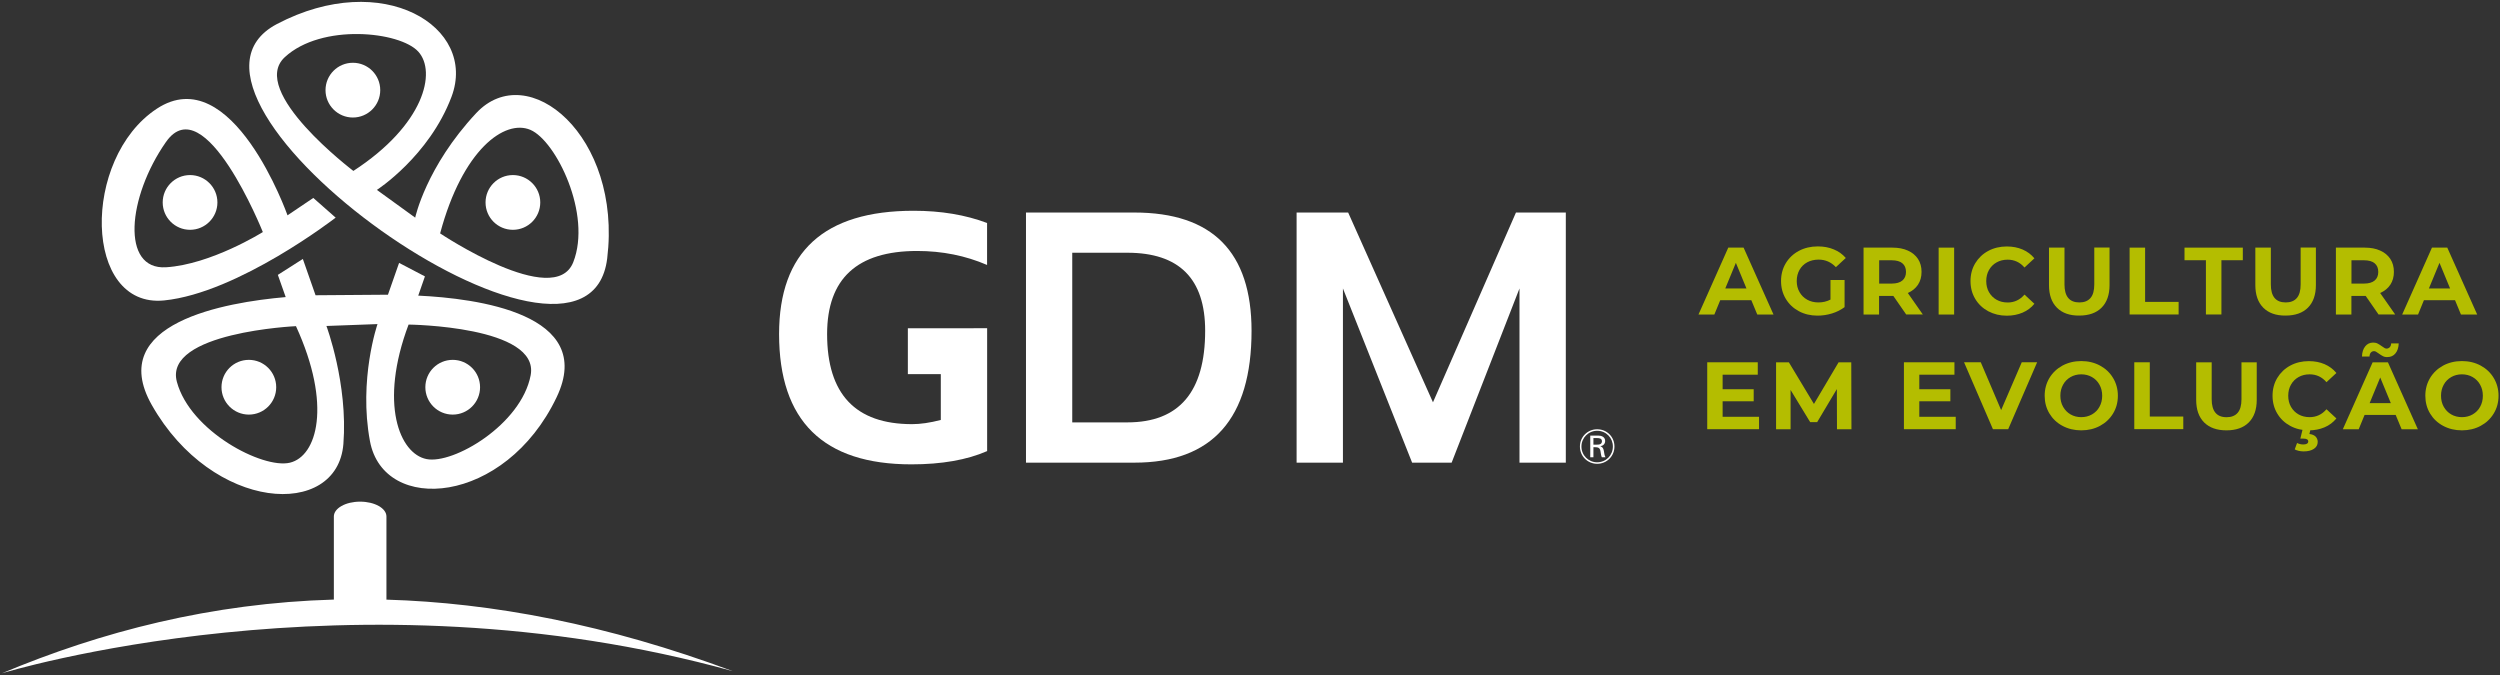 <svg xmlns="http://www.w3.org/2000/svg" width="411" height="111" viewBox="0 0 411 111" fill="none"><rect x="0" y="0" width="411" height="111" fill="#333333" stroke="none"/><path d="M287.916 49.35H282.809L281.839 51.71H279.23L284.128 40.71H286.647L291.565 51.71H288.896L287.916 49.35ZM287.117 47.42L285.378 43.21L283.638 47.42H287.117Z" fill="#B4BD00"></path><path d="M300.92 46.03H303.249V50.49C302.65 50.94 301.96 51.29 301.18 51.53C300.401 51.77 299.601 51.89 298.811 51.89C297.672 51.89 296.642 51.65 295.733 51.16C294.823 50.67 294.104 50 293.584 49.13C293.064 48.27 292.804 47.29 292.804 46.2C292.804 45.11 293.064 44.13 293.584 43.27C294.104 42.41 294.823 41.73 295.743 41.24C296.662 40.75 297.702 40.51 298.851 40.51C299.811 40.51 300.69 40.67 301.47 41C302.26 41.32 302.919 41.8 303.449 42.41L301.82 43.92C301.03 43.09 300.091 42.68 298.981 42.68C298.282 42.68 297.652 42.83 297.112 43.12C296.572 43.41 296.143 43.83 295.843 44.36C295.543 44.89 295.383 45.51 295.383 46.2C295.383 46.88 295.533 47.49 295.843 48.02C296.143 48.55 296.562 48.97 297.102 49.27C297.642 49.57 298.252 49.72 298.951 49.72C299.681 49.72 300.341 49.56 300.93 49.25V46.03H300.92Z" fill="#B4BD00"></path><path d="M313.384 51.71L311.265 48.65H311.136H308.917V51.71H306.368V40.71H311.126C312.095 40.71 312.945 40.87 313.664 41.2C314.384 41.52 314.934 41.99 315.324 42.58C315.713 43.17 315.903 43.88 315.903 44.7C315.903 45.52 315.703 46.22 315.314 46.81C314.924 47.4 314.364 47.85 313.644 48.17L316.113 51.7H313.384V51.71ZM312.745 43.28C312.345 42.95 311.765 42.79 311.006 42.79H308.937V46.62H311.006C311.765 46.62 312.355 46.45 312.745 46.12C313.145 45.79 313.345 45.31 313.345 44.71C313.345 44.08 313.145 43.61 312.745 43.28Z" fill="#B4BD00"></path><path d="M318.712 40.71H321.261V51.71H318.712V40.71Z" fill="#B4BD00"></path><path d="M326.868 51.17C325.959 50.68 325.249 50.01 324.729 49.14C324.21 48.28 323.95 47.3 323.95 46.21C323.95 45.12 324.21 44.14 324.729 43.28C325.249 42.42 325.959 41.74 326.868 41.25C327.778 40.76 328.797 40.52 329.927 40.52C330.876 40.52 331.746 40.69 332.516 41.02C333.285 41.35 333.935 41.84 334.455 42.47L332.826 43.98C332.086 43.12 331.156 42.69 330.057 42.69C329.377 42.69 328.767 42.84 328.238 43.14C327.708 43.44 327.288 43.85 326.988 44.39C326.688 44.92 326.538 45.53 326.538 46.21C326.538 46.89 326.688 47.5 326.988 48.03C327.288 48.56 327.708 48.98 328.238 49.28C328.767 49.58 329.377 49.73 330.057 49.73C331.156 49.73 332.076 49.3 332.826 48.43L334.455 49.94C333.935 50.58 333.285 51.07 332.506 51.4C331.726 51.73 330.866 51.9 329.917 51.9C328.787 51.9 327.778 51.65 326.868 51.17Z" fill="#B4BD00"></path><path d="M338.163 50.59C337.293 49.72 336.854 48.48 336.854 46.87V40.71H339.402V46.77C339.402 48.74 340.222 49.72 341.851 49.72C342.651 49.72 343.251 49.48 343.67 49C344.09 48.52 344.3 47.78 344.3 46.76V40.7H346.809V46.86C346.809 48.47 346.369 49.71 345.5 50.58C344.63 51.45 343.401 51.88 341.831 51.88C340.262 51.9 339.033 51.46 338.163 50.59Z" fill="#B4BD00"></path><path d="M350.108 40.71H352.656V49.63H358.164V51.7H350.108V40.71Z" fill="#B4BD00"></path><path d="M362.652 42.78H359.133V40.71H368.719V42.78H365.201V51.7H362.652V42.78Z" fill="#B4BD00"></path><path d="M372.087 50.59C371.218 49.72 370.778 48.48 370.778 46.87V40.71H373.327V46.77C373.327 48.74 374.146 49.72 375.776 49.72C376.575 49.72 377.175 49.48 377.595 49C378.015 48.52 378.224 47.78 378.224 46.76V40.7H380.733V46.86C380.733 48.47 380.293 49.71 379.424 50.58C378.554 51.45 377.325 51.88 375.756 51.88C374.186 51.9 372.957 51.46 372.087 50.59Z" fill="#B4BD00"></path><path d="M391.038 51.71L388.919 48.65H388.79H386.571V51.71H384.022V40.71H388.78C389.749 40.71 390.599 40.87 391.318 41.2C392.038 41.52 392.588 41.99 392.978 42.58C393.367 43.18 393.557 43.88 393.557 44.7C393.557 45.52 393.357 46.22 392.968 46.81C392.578 47.4 392.018 47.85 391.298 48.17L393.767 51.7H391.038V51.71ZM390.389 43.28C389.989 42.95 389.409 42.79 388.65 42.79H386.581V46.62H388.65C389.409 46.62 389.999 46.45 390.389 46.12C390.789 45.79 390.988 45.31 390.988 44.71C390.988 44.08 390.789 43.61 390.389 43.28Z" fill="#B4BD00"></path><path d="M403.603 49.35H398.495L397.525 51.71H394.917L399.814 40.71H402.333L407.251 51.71H404.582L403.603 49.35ZM402.793 47.42L401.054 43.21L399.315 47.42H402.793Z" fill="#B4BD00"></path><path d="M289.186 68.52V70.56H280.67V59.56H288.976V61.6H283.199V63.99H288.306V65.971H283.199V68.52H289.186Z" fill="#B4BD00"></path><path d="M302 70.56L301.98 63.96L298.741 69.4H297.592L294.373 64.11V70.57H291.985V59.57H294.094L298.212 66.41L302.26 59.57H304.349L304.379 70.57H302V70.56Z" fill="#B4BD00"></path><path d="M321.521 68.52V70.56H313.005V59.56H321.311V61.6H315.534V63.99H320.641V65.971H315.534V68.52H321.521Z" fill="#B4BD00"></path><path d="M334.905 59.56L330.147 70.56H327.638L322.89 59.56H325.639L328.987 67.42L332.376 59.56H334.905Z" fill="#B4BD00"></path><path d="M339.073 70.01C338.153 69.52 337.443 68.84 336.924 67.98C336.404 67.12 336.144 66.14 336.144 65.06C336.144 63.98 336.404 63.01 336.924 62.14C337.443 61.28 338.163 60.6 339.073 60.1C339.992 59.61 341.022 59.36 342.161 59.36C343.301 59.36 344.33 59.61 345.24 60.1C346.149 60.59 346.869 61.27 347.389 62.14C347.908 63 348.178 63.98 348.178 65.06C348.178 66.14 347.918 67.11 347.389 67.98C346.869 68.84 346.149 69.52 345.24 70.01C344.33 70.501 343.301 70.75 342.161 70.75C341.022 70.75 339.992 70.501 339.073 70.01ZM343.92 68.13C344.44 67.83 344.86 67.42 345.15 66.88C345.45 66.35 345.6 65.74 345.6 65.06C345.6 64.38 345.45 63.77 345.15 63.24C344.85 62.7 344.44 62.291 343.92 61.99C343.401 61.691 342.811 61.54 342.161 61.54C341.511 61.54 340.922 61.691 340.402 61.99C339.882 62.291 339.462 62.7 339.173 63.24C338.873 63.77 338.723 64.38 338.723 65.06C338.723 65.74 338.873 66.35 339.173 66.88C339.472 67.41 339.882 67.83 340.402 68.13C340.922 68.43 341.511 68.58 342.161 68.58C342.811 68.58 343.391 68.43 343.92 68.13Z" fill="#B4BD00"></path><path d="M350.877 59.56H353.426V68.48H358.933V70.55H350.877V59.56Z" fill="#B4BD00"></path><path d="M362.362 69.45C361.492 68.58 361.052 67.34 361.052 65.73V59.57H363.601V65.63C363.601 67.6 364.421 68.59 366.05 68.59C366.85 68.59 367.449 68.35 367.869 67.87C368.289 67.39 368.499 66.65 368.499 65.63V59.57H371.008V65.73C371.008 67.34 370.568 68.58 369.698 69.45C368.829 70.32 367.599 70.75 366.03 70.75C364.461 70.75 363.241 70.32 362.362 69.45Z" fill="#B4BD00"></path><path d="M376.525 70.02C375.616 69.53 374.906 68.861 374.386 67.99C373.866 67.13 373.607 66.15 373.607 65.06C373.607 63.97 373.866 62.99 374.386 62.13C374.906 61.27 375.616 60.59 376.525 60.1C377.435 59.61 378.454 59.37 379.584 59.37C380.533 59.37 381.403 59.54 382.163 59.87C382.932 60.2 383.582 60.69 384.102 61.32L382.472 62.83C381.733 61.97 380.803 61.54 379.704 61.54C379.024 61.54 378.414 61.691 377.885 61.99C377.355 62.291 376.935 62.7 376.635 63.24C376.335 63.77 376.185 64.38 376.185 65.06C376.185 65.74 376.335 66.35 376.635 66.88C376.935 67.41 377.355 67.83 377.885 68.13C378.414 68.43 379.024 68.58 379.704 68.58C380.803 68.58 381.723 68.15 382.472 67.28L384.102 68.79C383.582 69.43 382.932 69.92 382.153 70.25C381.373 70.58 380.513 70.75 379.564 70.75C378.444 70.75 377.435 70.51 376.525 70.02ZM377.915 74.12C377.655 74.06 377.435 73.98 377.255 73.88L377.635 72.83C377.965 72.99 378.314 73.07 378.654 73.07C379.194 73.07 379.474 72.9 379.474 72.57C379.474 72.27 379.214 72.11 378.704 72.11H378.174L378.584 70.44H379.884L379.664 71.35C380.124 71.4 380.463 71.55 380.693 71.78C380.913 72.02 381.033 72.31 381.033 72.65C381.033 73.13 380.823 73.51 380.403 73.79C379.984 74.07 379.424 74.21 378.724 74.21C378.444 74.21 378.184 74.18 377.915 74.12Z" fill="#B4BD00"></path><path d="M393.847 68.21H388.74L387.77 70.57H385.161L390.059 59.57H392.578L397.495 70.57H394.827L393.847 68.21ZM391.748 58.55C391.538 58.44 391.298 58.29 391.039 58.1C390.869 57.97 390.729 57.88 390.619 57.82C390.509 57.76 390.399 57.73 390.299 57.73C390.079 57.73 389.899 57.81 389.769 57.96C389.629 58.11 389.559 58.33 389.549 58.61H388.31C388.33 57.91 388.51 57.35 388.84 56.94C389.169 56.53 389.609 56.32 390.149 56.32C390.419 56.32 390.669 56.37 390.879 56.48C391.088 56.59 391.338 56.75 391.608 56.94C391.778 57.07 391.918 57.16 392.028 57.221C392.138 57.281 392.248 57.31 392.348 57.31C392.558 57.31 392.728 57.23 392.878 57.08C393.018 56.93 393.097 56.72 393.107 56.46H394.347C394.327 57.14 394.147 57.69 393.817 58.09C393.487 58.5 393.048 58.7 392.508 58.7C392.208 58.72 391.958 58.66 391.748 58.55ZM393.048 66.27L391.308 62.06L389.569 66.27H393.048Z" fill="#B4BD00"></path><path d="M401.654 70.01C400.734 69.52 400.024 68.84 399.505 67.98C398.985 67.12 398.725 66.14 398.725 65.06C398.725 63.98 398.985 63.01 399.505 62.14C400.024 61.28 400.744 60.6 401.654 60.1C402.573 59.61 403.603 59.36 404.742 59.36C405.882 59.36 406.911 59.61 407.821 60.1C408.73 60.59 409.45 61.27 409.97 62.14C410.489 63 410.759 63.98 410.759 65.06C410.759 66.14 410.499 67.11 409.97 67.98C409.45 68.84 408.73 69.52 407.821 70.01C406.911 70.501 405.882 70.75 404.742 70.75C403.603 70.75 402.573 70.501 401.654 70.01ZM406.501 68.13C407.021 67.83 407.441 67.42 407.731 66.88C408.031 66.35 408.181 65.74 408.181 65.06C408.181 64.38 408.031 63.77 407.731 63.24C407.431 62.7 407.021 62.291 406.501 61.99C405.982 61.691 405.392 61.54 404.742 61.54C404.092 61.54 403.503 61.691 402.983 61.99C402.463 62.291 402.043 62.7 401.754 63.24C401.454 63.77 401.304 64.38 401.304 65.06C401.304 65.74 401.454 66.35 401.754 66.88C402.053 67.41 402.463 67.83 402.983 68.13C403.503 68.43 404.092 68.58 404.742 68.58C405.392 68.58 405.982 68.43 406.501 68.13Z" fill="#B4BD00"></path><path d="M128.081 54.92C128.081 69.2 135.337 76.34 149.84 76.34C154.818 76.34 158.966 75.61 162.285 74.16V53.96L149.251 53.97V61.511H154.668V69.04C152.909 69.5 151.33 69.73 149.95 69.73C140.635 69.73 135.977 64.79 135.977 54.92C135.977 45.81 140.915 41.26 150.78 41.26C154.898 41.26 158.736 42.03 162.275 43.56V36.66C158.726 35.32 154.708 34.65 150.2 34.65C135.457 34.65 128.081 41.41 128.081 54.92Z" fill="white"></path><path d="M186.493 34.94H168.672V76.06H186.493C199.327 76.06 205.755 68.83 205.755 54.38C205.745 41.42 199.327 34.94 186.493 34.94ZM185.334 69.44H176.278V41.55H185.334C193.86 41.55 198.128 45.82 198.128 54.37C198.128 64.42 193.86 69.44 185.334 69.44Z" fill="white"></path><path d="M235.581 66.14L221.637 34.94H213.161V76.06H220.778V47.42L232.152 76.06H238.649L249.804 47.42V76.06H257.42V34.94H249.224L235.581 66.14Z" fill="white"></path><path d="M262.568 70.57C261.049 70.57 259.739 71.77 259.739 73.41C259.739 75.1 261.099 76.25 262.568 76.25C264.177 76.25 265.417 74.98 265.417 73.4C265.417 71.85 264.207 70.57 262.568 70.57ZM262.568 76C261.159 76 259.989 74.86 259.989 73.41C259.989 71.99 261.129 70.82 262.578 70.82C264.047 70.82 265.157 71.99 265.157 73.4C265.157 74.84 264.037 76 262.568 76Z" fill="white"></path><path d="M263.098 73.36C263.528 73.29 263.888 73 263.888 72.5C263.888 71.79 263.218 71.61 262.748 71.61H261.439V75.17H261.958V73.52H262.208C262.718 73.53 262.998 73.6 263.108 74.12C263.118 74.21 263.178 74.61 263.198 74.68C263.228 74.85 263.268 75.01 263.338 75.17H263.937C263.778 74.85 263.758 74.66 263.678 74.14C263.588 73.7 263.478 73.5 263.098 73.36ZM262.548 73.1H261.958V72.02H262.558C262.968 72.02 263.358 72.09 263.358 72.54C263.358 72.73 263.278 72.88 263.168 72.96C262.988 73.1 262.698 73.1 262.548 73.1Z" fill="white"></path><path d="M51.506 32.54L47.268 35.4C47.268 35.4 38.182 9.7 25.768 17.881C13.354 26.061 13.694 50.721 26.978 49.391C39.202 48.16 55.184 35.78 55.184 35.78L51.506 32.54ZM27.287 43.94C19.871 44.39 20.93 32.43 27.287 23.34C33.644 14.25 43.21 38.15 43.21 38.15C43.21 38.15 34.704 43.48 27.287 43.94Z" fill="white"></path><path d="M78.284 18.6C70.017 27.45 68.258 35.78 68.258 35.78L61.961 31.22C61.961 31.22 70.537 25.69 74.226 15.92C78.573 4.4 62.921 -5.19 45.529 3.95C22.11 16.27 96.555 69.34 99.824 42.48C102.283 22.35 86.79 9.5 78.284 18.6ZM46.818 9.4C52.875 3.8 65.739 5.16 68.768 8.49C71.797 11.82 69.758 20.52 58.093 28.1C58.103 28.09 40.761 15 46.818 9.4ZM94.246 43.1C91.168 50.95 72.356 38.37 72.356 38.37C76.045 24.57 82.992 19.55 87.2 21.35C91.428 23.16 97.325 35.25 94.246 43.1Z" fill="white"></path><path d="M68.758 48.6L69.858 45.44L65.61 43.22L63.78 48.45C63.78 48.45 52.186 48.53 51.876 48.54L49.787 42.57L45.679 45.19L46.968 48.84C37.103 49.7 17.312 53.07 24.948 66.57C34.934 84.2 55.474 85.4 56.454 72.98C57.223 63.11 53.665 53.59 53.665 53.59L62.061 53.28C62.061 53.28 58.923 62.38 60.822 72.53C63.081 84.63 83.041 83.05 91.507 65.31C98.094 51.54 78.234 49.05 68.758 48.6ZM47.648 76.07C43.18 77.12 31.256 70.9 29.076 62.761C26.898 54.62 48.657 53.62 48.657 53.62C54.615 66.62 52.106 75.02 47.648 76.07ZM87.239 61.7C85.69 69.81 74.525 76.361 70.117 75.471C65.699 74.591 62.281 66.38 67.169 53.36C67.159 53.36 88.789 53.59 87.239 61.7Z" fill="white"></path><path d="M62.511 14.82C62.511 12.33 60.502 10.32 58.013 10.32C55.524 10.32 53.515 12.34 53.515 14.82C53.515 17.3 55.534 19.32 58.013 19.32C60.492 19.32 62.511 17.31 62.511 14.82Z" fill="white"></path><path d="M88.819 33.28C88.819 30.8 86.8 28.78 84.321 28.78C81.832 28.78 79.823 30.8 79.823 33.28C79.823 35.77 81.832 37.78 84.321 37.78C86.81 37.78 88.819 35.76 88.819 33.28Z" fill="white"></path><path d="M78.923 63.66C78.923 61.17 76.904 59.16 74.425 59.16C71.937 59.16 69.928 61.17 69.928 63.66C69.928 66.14 71.937 68.16 74.425 68.16C76.914 68.16 78.923 66.14 78.923 63.66Z" fill="white"></path><path d="M45.409 63.66C45.409 61.17 43.39 59.16 40.911 59.16C38.422 59.16 36.413 61.17 36.413 63.66C36.413 66.14 38.432 68.16 40.911 68.16C43.4 68.16 45.409 66.14 45.409 63.66Z" fill="white"></path><path d="M35.743 33.28C35.743 30.8 33.724 28.78 31.246 28.78C28.767 28.78 26.748 30.8 26.748 33.28C26.748 35.77 28.767 37.78 31.246 37.78C33.724 37.78 35.743 35.76 35.743 33.28Z" fill="white"></path><path d="M63.531 98.58V84.91C63.531 83.56 61.592 82.471 59.203 82.471C56.814 82.471 54.885 83.56 54.885 84.91V98.57C34.704 99.15 16.672 103.83 0.31 110.69C0.31 110.69 57.963 92.97 120.474 110.34C99.764 102.63 80.873 99.09 63.531 98.58Z" fill="white"></path></svg>